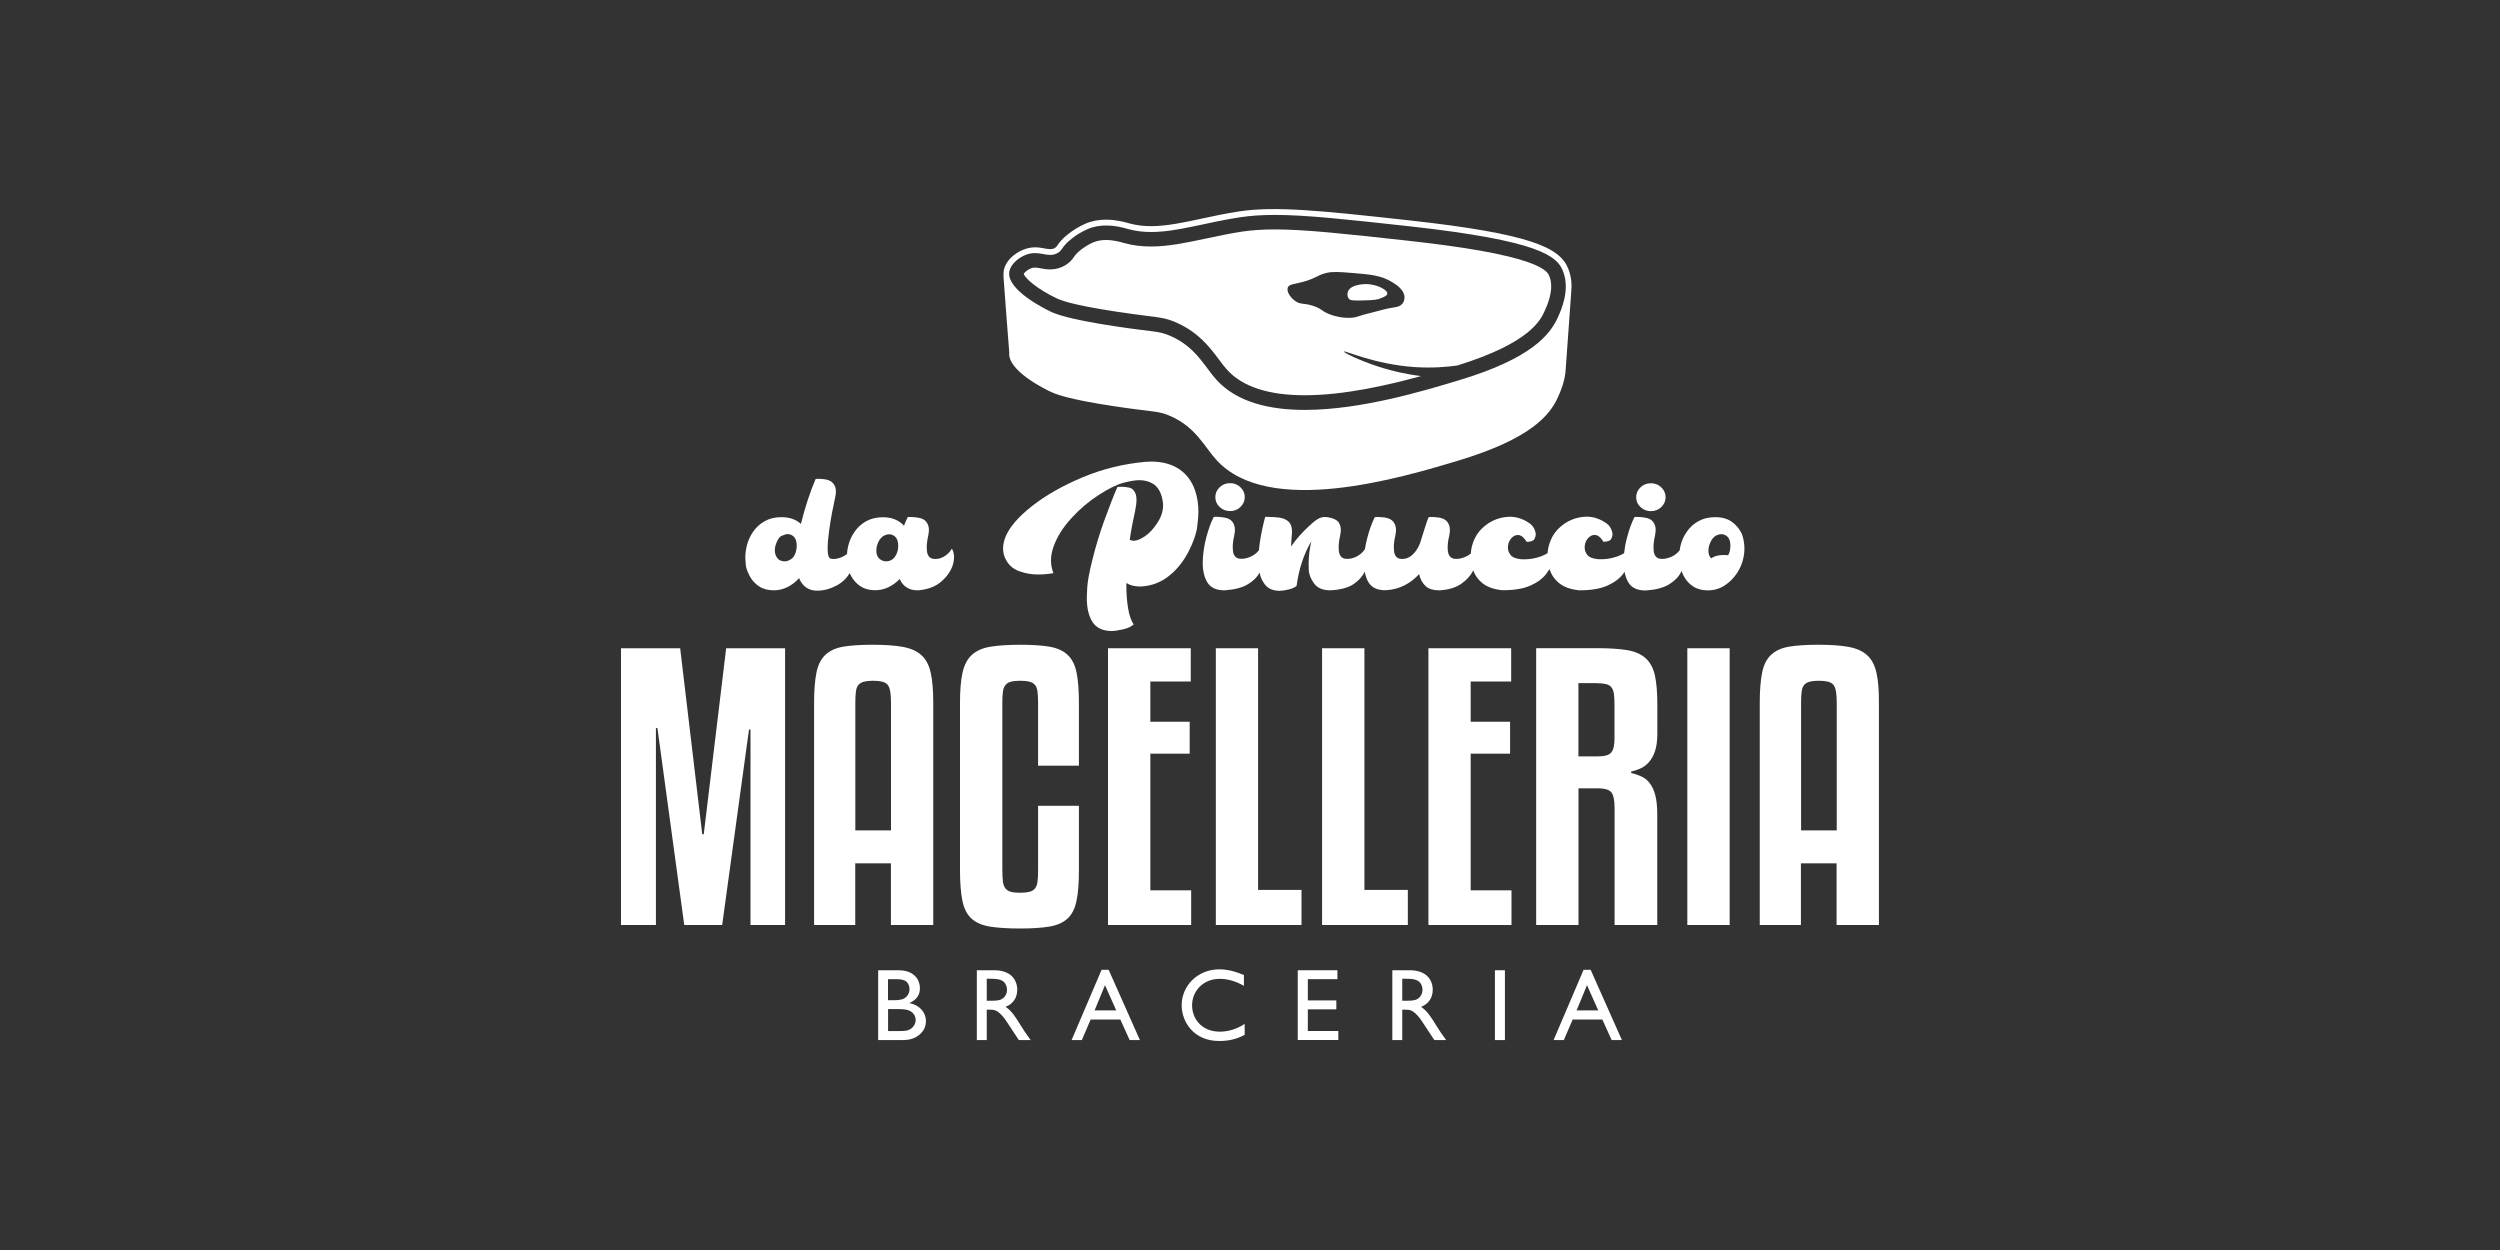 <svg xmlns="http://www.w3.org/2000/svg" xmlns:xlink="http://www.w3.org/1999/xlink" id="Livello_1" x="0px" y="0px" viewBox="0 0 300 150" style="enable-background:new 0 0 300 150;" xml:space="preserve"><rect x="0" y="0" width="300" height="150" fill="#333333" stroke="none"/><style type="text/css">	.st0{fill:#FFFFFF;}	.st1{opacity:0;}	.st2{clip-path:url(#SVGID_2_);}	.st3{opacity:0.1;}	.st4{clip-path:url(#SVGID_4_);}	.st5{opacity:0.2;}	.st6{clip-path:url(#SVGID_6_);}	.st7{opacity:0.3;}	.st8{clip-path:url(#SVGID_8_);}	.st9{opacity:0.4;}	.st10{clip-path:url(#SVGID_10_);}	.st11{opacity:0.5;}	.st12{clip-path:url(#SVGID_12_);}	.st13{opacity:0.58;}	.st14{clip-path:url(#SVGID_14_);}	.st15{opacity:0.66;}	.st16{clip-path:url(#SVGID_16_);}	.st17{opacity:0.74;}	.st18{clip-path:url(#SVGID_18_);}	.st19{opacity:0.82;}	.st20{clip-path:url(#SVGID_20_);}	.st21{opacity:0.9;}	.st22{clip-path:url(#SVGID_22_);}	.st23{clip-path:url(#SVGID_24_);fill:#FFFFFF;}	.st24{fill:#010202;}	.st25{clip-path:url(#SVGID_26_);fill:#732D2B;}	.st26{clip-path:url(#SVGID_26_);fill:#010202;}	.st27{fill:#732D2B;}	.st28{clip-path:url(#SVGID_28_);fill:#FFFFFF;}	.st29{clip-path:url(#SVGID_28_);fill:#010202;}	.st30{fill-rule:evenodd;clip-rule:evenodd;fill:#FFFFFF;}</style><g>	<path class="st0" d="M109.11,120.37c0.96-0.41,1.28-1.06,1.28-1.77c0-1.03-0.61-1.7-1.41-1.99c-0.39-0.15-0.8-0.18-1.4-0.18h-2.2  v8.38h2.32c0.9,0,1.29,0,1.78-0.17c0.5-0.17,1.63-0.75,1.63-2.11C111.11,121.45,110.33,120.6,109.11,120.37z M106.56,117.5h0.8  c0.36,0,0.85,0,1.19,0.16c0.37,0.17,0.59,0.58,0.59,1.04c0,0.66-0.42,0.99-0.65,1.12c-0.29,0.17-0.82,0.2-1.13,0.2h-0.8V117.5z   M109,123.61c-0.31,0.12-0.9,0.12-1.24,0.12h-1.19v-2.64h1.13c0.65,0,1.06,0.04,1.38,0.17c0.63,0.26,0.8,0.79,0.8,1.14  C109.87,122.85,109.61,123.38,109,123.61z"></path>	<path class="st0" d="M120.67,120.82c0.91-0.36,1.4-1.09,1.4-2.06c0-0.85-0.42-1.68-1.31-2.06c-0.53-0.23-1.04-0.27-1.44-0.27h-2.1  v8.38h1.19v-3.65h0.32c0.58,0,0.98,0,1.81,1.06c0.27,0.36,1.44,2.19,1.72,2.59h1.42c-0.58-0.81-0.79-1.09-1.14-1.67  C121.9,122.1,121.44,121.33,120.67,120.82z M120.05,119.97c-0.33,0.12-0.98,0.12-1.17,0.12h-0.47v-2.64h0.37  c0.72,0,1.12,0.05,1.42,0.2c0.39,0.18,0.64,0.64,0.64,1.12C120.85,119.22,120.61,119.74,120.05,119.97z"></path>	<path class="st0" d="M132.19,116.38l-3.6,8.43h1.23l1.06-2.47h3.56l1.12,2.47h1.23l-3.75-8.43H132.19z M131.35,121.25l1.25-3.03  l1.35,3.03H131.35z"></path>	<path class="st0" d="M143.05,120.64c0-1.68,1.29-3.18,3.32-3.18c1.02,0,2.01,0.33,2.9,0.84v-1.29c-0.54-0.23-1.65-0.69-2.94-0.69  c-2.65,0-4.53,2-4.53,4.31c0,1.95,1.4,4.29,4.51,4.29c1.07,0,2.08-0.21,3.05-0.74v-1.31c-0.88,0.58-1.92,0.93-2.97,0.93  C144.15,123.8,143.05,122.2,143.05,120.64z"></path>	<polygon class="st0" points="156.94,121.12 160.36,121.12 160.36,120.05 156.94,120.05 156.94,117.5 160.49,117.5 160.49,116.43   155.73,116.43 155.73,124.8 160.6,124.8 160.6,123.72 156.94,123.72  "></polygon>	<path class="st0" d="M170.53,120.82c0.91-0.36,1.4-1.09,1.4-2.06c0-0.85-0.42-1.68-1.31-2.06c-0.53-0.23-1.04-0.27-1.44-0.27h-2.1  v8.38h1.19v-3.65h0.32c0.58,0,0.98,0,1.81,1.06c0.27,0.36,1.44,2.19,1.72,2.59h1.42c-0.58-0.81-0.79-1.09-1.14-1.67  C171.76,122.1,171.29,121.33,170.53,120.82z M169.91,119.97c-0.33,0.12-0.98,0.12-1.17,0.12h-0.47v-2.64h0.37  c0.72,0,1.12,0.05,1.42,0.2c0.39,0.18,0.64,0.64,0.64,1.12C170.7,119.22,170.47,119.74,169.91,119.97z"></path>	<rect x="179.39" y="116.43" class="st0" width="1.2" height="8.38"></rect>	<path class="st0" d="M190.03,116.38l-3.6,8.43h1.23l1.06-2.47h3.56l1.12,2.47h1.23l-3.75-8.43H190.03z M189.19,121.25l1.25-3.03  l1.35,3.03H189.19z"></path>	<polygon class="st0" points="84.45,100.11 84.27,100.11 81.62,77.79 74.52,77.79 74.52,111 78.71,111 78.71,87.37 78.89,87.37   82.11,111 86.66,111 89.88,87.54 90.06,87.54 90.06,111 94.21,111 94.21,77.79 87.14,77.79  "></polygon>	<path class="st0" d="M110.56,78.61c-0.54-0.49-1.3-0.82-2.25-0.99c-0.96-0.17-2.17-0.25-3.64-0.25c-1.41,0-2.57,0.08-3.47,0.23  c-0.9,0.15-1.61,0.48-2.14,0.97c-0.53,0.49-0.89,1.2-1.08,2.12c-0.19,0.92-0.29,2.14-0.29,3.66V111h4.94v-7.4h4.28v7.4h5.08V84.34  c0-1.51-0.1-2.73-0.31-3.64C111.48,79.8,111.1,79.1,110.56,78.61z M106.92,99.65h-4.28v-15.3c0-0.56,0.02-1.02,0.07-1.37  c0.04-0.35,0.15-0.62,0.31-0.8c0.16-0.18,0.38-0.31,0.66-0.38c0.28-0.07,0.64-0.11,1.08-0.11c0.44,0,0.81,0.04,1.1,0.11  c0.29,0.07,0.51,0.2,0.66,0.38c0.15,0.18,0.25,0.45,0.31,0.8c0.06,0.35,0.09,0.81,0.09,1.37V99.65z"></path>	<path class="st0" d="M129.47,104.4V96.7h-4.9v7.69c0,0.59-0.02,1.06-0.07,1.41c-0.04,0.35-0.15,0.62-0.31,0.82  c-0.16,0.2-0.38,0.33-0.66,0.4c-0.28,0.07-0.64,0.11-1.08,0.11c-0.47,0-0.85-0.03-1.13-0.11c-0.28-0.07-0.5-0.2-0.66-0.4  c-0.16-0.2-0.26-0.47-0.31-0.82c-0.04-0.35-0.07-0.82-0.07-1.41V84.34c0-0.53,0.02-0.97,0.07-1.32c0.04-0.35,0.15-0.62,0.31-0.82  c0.16-0.2,0.38-0.33,0.66-0.4c0.28-0.07,0.65-0.11,1.13-0.11c0.44,0,0.8,0.04,1.08,0.11c0.28,0.07,0.5,0.2,0.66,0.38  c0.16,0.18,0.26,0.45,0.31,0.8c0.04,0.35,0.07,0.81,0.07,1.37v7.53h4.9v-7.53c0-1.54-0.1-2.77-0.29-3.68  c-0.19-0.91-0.55-1.61-1.08-2.1c-0.53-0.49-1.25-0.81-2.16-0.97c-0.91-0.15-2.07-0.23-3.49-0.23c-1.44,0-2.63,0.08-3.58,0.23  c-0.94,0.15-1.68,0.48-2.23,0.97c-0.54,0.49-0.92,1.2-1.13,2.12c-0.21,0.92-0.31,2.14-0.31,3.66v20.05c0,1.54,0.1,2.77,0.29,3.7  c0.19,0.92,0.55,1.63,1.08,2.12c0.53,0.49,1.27,0.81,2.21,0.97c0.94,0.15,2.16,0.23,3.66,0.23c1.41,0,2.57-0.08,3.49-0.23  c0.91-0.15,1.63-0.47,2.16-0.95c0.53-0.48,0.89-1.18,1.08-2.1C129.38,107.21,129.47,105.97,129.47,104.4z"></path>	<polygon class="st0" points="142.89,81.78 142.89,77.79 132.96,77.79 132.96,111 142.94,111 142.94,106.84 138.04,106.84   138.04,90.44 142.76,90.44 142.76,86.61 138.04,86.61 138.04,81.78  "></polygon>	<polygon class="st0" points="145.9,77.79 145.9,111 156.18,111 156.18,106.79 150.97,106.79 150.97,77.79  "></polygon>	<polygon class="st0" points="158.65,77.79 158.65,111 168.94,111 168.94,106.79 163.73,106.79 163.73,77.79  "></polygon>	<polygon class="st0" points="176.48,90.44 181.21,90.44 181.21,86.61 176.48,86.61 176.48,81.78 181.34,81.78 181.34,77.79   171.41,77.79 171.41,111 181.38,111 181.38,106.84 176.48,106.84  "></polygon>	<path class="st0" d="M197.47,78.98c-0.54-0.49-1.29-0.81-2.23-0.97c-0.94-0.15-2.16-0.23-3.66-0.23h-7.24V111h5.08V94.6h2.3  c0.88,0,1.44,0.18,1.68,0.53c0.24,0.35,0.35,0.97,0.35,1.87v14h5.12V97.76c0-0.92-0.07-1.68-0.22-2.27  c-0.15-0.59-0.36-1.07-0.64-1.45c-0.28-0.38-0.61-0.66-0.99-0.84c-0.38-0.18-0.81-0.33-1.28-0.44v-0.17  c0.35-0.08,0.71-0.2,1.08-0.36c0.37-0.15,0.71-0.4,1.02-0.74c0.31-0.34,0.56-0.78,0.75-1.32c0.19-0.55,0.29-1.25,0.29-2.12v-3.49  c0-1.46-0.1-2.63-0.29-3.51C198.39,80.16,198.02,79.48,197.47,78.98z M193.74,88.63c0,0.81-0.13,1.37-0.4,1.68  c-0.26,0.31-0.81,0.46-1.63,0.46h-2.3v-8.79h2.16c0.47,0,0.85,0.04,1.15,0.11c0.29,0.07,0.51,0.2,0.66,0.4  c0.15,0.2,0.24,0.46,0.29,0.78c0.04,0.32,0.07,0.75,0.07,1.28V88.63z"></path>	<rect x="202.48" y="77.79" class="st0" width="5.08" height="33.21"></rect>	<path class="st0" d="M225.17,80.71c-0.21-0.91-0.58-1.61-1.13-2.1c-0.54-0.49-1.3-0.82-2.25-0.99c-0.96-0.17-2.17-0.25-3.64-0.25  c-1.41,0-2.57,0.08-3.47,0.23c-0.9,0.15-1.61,0.48-2.14,0.97c-0.53,0.49-0.89,1.2-1.08,2.12c-0.19,0.92-0.29,2.14-0.29,3.66V111  h4.94v-7.4h4.28v7.4h5.08V84.34C225.48,82.83,225.38,81.62,225.17,80.71z M220.41,99.65h-4.28v-15.3c0-0.56,0.02-1.02,0.07-1.37  c0.04-0.35,0.15-0.62,0.31-0.8c0.16-0.18,0.38-0.31,0.66-0.38c0.28-0.07,0.64-0.11,1.08-0.11c0.44,0,0.81,0.04,1.1,0.11  c0.29,0.07,0.51,0.2,0.66,0.38c0.15,0.18,0.25,0.45,0.31,0.8c0.06,0.35,0.09,0.81,0.09,1.37V99.65z"></path>	<path class="st0" d="M113.18,66.84c-0.31,0.16-0.63,0.24-0.95,0.24c-0.11,0-0.22-0.01-0.32-0.03c-0.41-0.11-0.63-0.43-0.68-0.96  c-0.01-0.13-0.02-0.27-0.02-0.41c0-0.42,0.06-0.87,0.17-1.35c0.06-0.27,0.09-0.52,0.09-0.74c0-0.36-0.1-0.68-0.3-0.95  c-0.2-0.27-0.52-0.44-0.96-0.51c-0.33-0.06-0.66-0.09-0.98-0.09c-0.1,0-0.19,0-0.3,0.01c-0.15,0.3-0.3,0.65-0.45,1.04  c-0.29-0.32-0.64-0.57-1.06-0.75c-0.42-0.18-0.91-0.27-1.47-0.27c-0.77,0-1.44,0.16-2.01,0.48c-0.57,0.32-1.03,0.74-1.39,1.26  c-0.36,0.52-0.62,1.09-0.77,1.72c-0.08,0.31-0.12,0.63-0.14,0.94c-0.17,0.14-0.36,0.26-0.57,0.36c-0.36,0.16-0.7,0.25-1.04,0.25  c-0.11,0-0.21-0.01-0.32-0.03c-0.25-0.07-0.38-0.42-0.39-1.05v-0.19c0-0.58,0.06-1.28,0.17-2.1c0.11-0.82,0.24-1.6,0.39-2.36  c0.15-0.76,0.26-1.3,0.34-1.64c0.06-0.27,0.09-0.52,0.09-0.73c0-0.37-0.1-0.69-0.31-0.95c-0.2-0.26-0.52-0.43-0.94-0.5  c-0.3-0.05-0.59-0.07-0.86-0.07c-0.11,0-0.22,0-0.32,0.01c-0.67,1.56-1.26,3.36-1.77,5.4c-0.29-0.26-0.62-0.46-1.01-0.6  c-0.39-0.14-0.83-0.21-1.32-0.21c-0.77,0-1.44,0.16-2.01,0.48c-0.57,0.32-1.03,0.74-1.39,1.26c-0.36,0.52-0.62,1.09-0.77,1.72  c-0.11,0.47-0.17,0.93-0.17,1.4c0,0.16,0.02,0.43,0.05,0.82c0.03,0.39,0.19,0.85,0.46,1.36c0.27,0.52,0.65,0.94,1.13,1.26  c0.48,0.32,1.08,0.48,1.78,0.48c0.57,0,1.12-0.13,1.64-0.39c0.52-0.26,0.99-0.62,1.39-1.07c0.22,0.53,0.52,0.91,0.9,1.15  c0.37,0.24,0.77,0.35,1.21,0.35h0.08c0.78,0,1.55-0.21,2.32-0.62c0.67-0.36,1.19-0.86,1.57-1.48c0.05,0.1,0.09,0.2,0.15,0.31  c0.27,0.52,0.65,0.94,1.13,1.26c0.48,0.32,1.07,0.48,1.78,0.48c0.55,0,1.07-0.12,1.58-0.36c0.5-0.24,0.95-0.57,1.36-0.99  c0.18,0.44,0.46,0.78,0.84,1.02c0.34,0.22,0.76,0.34,1.27,0.34c0.06,0,0.13,0,0.19-0.01c1.12-0.1,2.03-0.46,2.72-1.07  c0.69-0.61,1.15-1.29,1.37-2.03c0.09-0.32,0.13-0.61,0.13-0.88c0-0.38-0.09-0.71-0.26-1.01C113.95,66.3,113.6,66.63,113.18,66.84z   M95.58,65.87c-0.09,0.55-0.28,0.94-0.56,1.16c-0.29,0.22-0.57,0.33-0.85,0.33c-0.06,0-0.11,0-0.17-0.01  c-0.35-0.04-0.61-0.19-0.77-0.45c-0.17-0.25-0.25-0.53-0.25-0.83c0-0.16,0.02-0.35,0.06-0.55c0.2-0.67,0.45-1.08,0.76-1.22  c0.31-0.14,0.55-0.21,0.72-0.21c0.24,0,0.45,0.08,0.66,0.24c0.29,0.23,0.43,0.62,0.43,1.17C95.6,65.63,95.6,65.75,95.58,65.87z   M107.77,65.78l-0.04,0.27c-0.18,0.67-0.5,1.08-0.96,1.24c-0.15,0.05-0.3,0.07-0.44,0.07c-0.29,0-0.55-0.1-0.79-0.3  c-0.25-0.22-0.38-0.54-0.38-0.97c0-0.17,0.02-0.35,0.06-0.55c0.19-0.67,0.5-1.1,0.94-1.3c0.18-0.08,0.36-0.13,0.53-0.13  c0.22,0,0.44,0.07,0.64,0.22c0.31,0.23,0.46,0.63,0.46,1.19C107.78,65.61,107.77,65.69,107.77,65.78z"></path>	<path class="st0" d="M122.27,68.53c0.76,0.28,1.52,0.41,2.29,0.41c0.56,0,1.18-0.05,1.85-0.16c-0.19-0.49-0.29-1-0.29-1.52  c0-0.57,0.11-1.15,0.34-1.76c0.43-1.15,1.13-2.25,2.1-3.31c0.96-1.06,2.05-1.99,3.25-2.77c1.2-0.78,2.21-1.28,3.02-1.49  c0.81-0.21,1.44-0.31,1.86-0.31c0.56,0,1.06,0.11,1.51,0.34c0.78,0.39,1.24,1.23,1.37,2.52v0.14c0,0.71-0.22,1.41-0.67,2.1  c-0.48,0.74-0.99,1.29-1.52,1.64c-0.53,0.35-0.97,0.53-1.31,0.53c-0.18,0-0.34-0.04-0.5-0.11c0.17-1.18,0.39-2.35,0.65-3.51  c0.11-0.51,0.16-0.94,0.16-1.3c0-0.31-0.04-0.56-0.12-0.75c-0.17-0.41-0.43-0.64-0.77-0.71c-0.34-0.07-0.66-0.1-0.97-0.1  c-0.14,0-0.28,0.01-0.43,0.02c-0.52,1.21-1.04,2.56-1.59,4.07c-0.54,1.51-1.01,3.04-1.39,4.58c-0.39,1.55-0.6,2.68-0.64,3.41  c-0.04,0.72-0.05,1.16-0.05,1.3c0,1.11,0.2,2.02,0.6,2.72c0.45,0.79,1.23,1.2,2.37,1.21c0.35,0,0.81-0.07,1.38-0.2  c0.57-0.13,0.99-0.33,1.27-0.59c-0.31-0.45-0.53-1.1-0.67-1.94c-0.14-0.84-0.21-1.8-0.21-2.88v-0.15c0.45,0.28,0.99,0.42,1.64,0.42  h0.15c1.26-0.08,2.37-0.5,3.34-1.28c0.96-0.77,1.74-1.75,2.34-2.92c0.6-1.18,0.94-2.18,1.04-3.01c0.1-0.83,0.14-1.41,0.14-1.76  c0-0.9-0.13-1.75-0.4-2.55c-0.38-1.11-1.02-1.97-1.92-2.57c-0.9-0.6-2.02-0.9-3.35-0.9c-0.23,0-0.46,0.01-0.7,0.03  c-2.62,0.24-5.12,0.85-7.51,1.85c-2.39,1-4.42,2.15-6.09,3.46c-1.67,1.31-2.74,2.57-3.21,3.76c-0.17,0.47-0.26,0.91-0.26,1.33  c0,0.41,0.08,0.8,0.25,1.17C120.97,67.74,121.51,68.25,122.27,68.53z"></path>	<path class="st0" d="M146.36,58.47c-0.34,0.33-0.52,0.72-0.52,1.19c0,0.46,0.17,0.85,0.52,1.18c0.34,0.33,0.76,0.49,1.25,0.49  c0.48,0,0.9-0.16,1.24-0.49c0.34-0.33,0.52-0.72,0.52-1.18c0-0.47-0.17-0.86-0.52-1.19c-0.34-0.33-0.76-0.49-1.24-0.49  C147.12,57.98,146.7,58.14,146.36,58.47z"></path>	<path class="st0" d="M198.11,61.34c0.48,0,0.9-0.16,1.24-0.49c0.34-0.33,0.52-0.72,0.52-1.18c0-0.47-0.17-0.86-0.52-1.19  c-0.34-0.33-0.76-0.49-1.24-0.49c-0.49,0-0.91,0.16-1.25,0.49c-0.34,0.33-0.52,0.72-0.52,1.19c0,0.46,0.17,0.85,0.52,1.18  C197.2,61.17,197.62,61.34,198.11,61.34z"></path>	<path class="st0" d="M207.88,62.66c-0.53-0.4-1.22-0.6-2.06-0.6c-0.77,0-1.44,0.16-2.01,0.48c-0.57,0.32-1.03,0.74-1.39,1.26  c-0.36,0.52-0.62,1.09-0.77,1.72c-0.04,0.17-0.07,0.35-0.09,0.52c-0.27,0.34-0.61,0.61-1.03,0.79c-0.38,0.16-0.73,0.24-1.07,0.24  c-0.11,0-0.23-0.01-0.33-0.03c-0.41-0.11-0.64-0.43-0.69-0.96c-0.01-0.13-0.02-0.27-0.02-0.41c0-0.42,0.06-0.87,0.17-1.35  c0.06-0.27,0.09-0.52,0.09-0.74c0-0.36-0.1-0.68-0.3-0.95c-0.2-0.27-0.52-0.44-0.96-0.51c-0.33-0.06-0.66-0.09-0.98-0.09  c-0.1,0-0.19,0-0.3,0.01c-0.34,0.67-0.64,1.49-0.9,2.48c-0.17,0.63-0.28,1.25-0.35,1.87c-0.24,0.15-0.52,0.28-0.83,0.39  c-0.64,0.22-1.28,0.33-1.92,0.33c-0.13,0-0.26,0-0.39-0.01c-0.63-0.06-1.05-0.23-1.27-0.51c-0.22-0.28-0.32-0.57-0.32-0.88  c0-0.07,0-0.13,0.01-0.2c0.04-0.38,0.18-0.69,0.41-0.94c0.23-0.25,0.49-0.38,0.77-0.38c0.03,0,0.06,0,0.1,0.01  c0.33,0.04,0.66,0.31,0.97,0.82c0.5-0.02,0.81-0.13,0.92-0.34c0.11-0.21,0.16-0.4,0.16-0.56c0-0.15-0.03-0.29-0.09-0.45  c-0.11-0.34-0.31-0.62-0.59-0.84c-0.77-0.55-1.58-0.83-2.43-0.83c-0.15,0-0.29,0.01-0.44,0.03c-1.02,0.11-1.92,0.51-2.71,1.2  c-0.79,0.69-1.28,1.59-1.48,2.71c-0.02,0.15-0.04,0.29-0.05,0.44c-0.25,0.16-0.54,0.3-0.86,0.41c-0.64,0.22-1.28,0.33-1.92,0.33  c-0.13,0-0.26,0-0.39-0.01c-0.63-0.06-1.05-0.23-1.27-0.51c-0.22-0.28-0.32-0.57-0.32-0.88c0-0.07,0-0.13,0.01-0.2  c0.04-0.38,0.18-0.69,0.41-0.94c0.23-0.25,0.49-0.38,0.77-0.38c0.03,0,0.06,0,0.1,0.01c0.33,0.04,0.66,0.31,0.97,0.82  c0.5-0.02,0.81-0.13,0.92-0.34c0.11-0.21,0.16-0.4,0.16-0.56c0-0.15-0.03-0.29-0.09-0.45c-0.11-0.34-0.31-0.62-0.59-0.84  c-0.77-0.55-1.58-0.83-2.43-0.83c-0.15,0-0.29,0.01-0.44,0.03c-1.02,0.11-1.92,0.51-2.71,1.2c-0.79,0.69-1.28,1.59-1.48,2.71  c-0.02,0.16-0.04,0.32-0.05,0.48c-0.2,0.16-0.42,0.3-0.67,0.4c-0.37,0.16-0.72,0.24-1.06,0.24c-0.11,0-0.23-0.01-0.34-0.03  c-0.41-0.11-0.64-0.43-0.69-0.96c-0.01-0.12-0.02-0.25-0.02-0.37c0-0.43,0.06-0.89,0.18-1.38c0.06-0.27,0.09-0.52,0.09-0.74  c0-0.36-0.1-0.68-0.3-0.95c-0.2-0.27-0.52-0.44-0.96-0.52c-0.33-0.05-0.65-0.08-0.96-0.08c-0.11,0-0.21,0-0.32,0.01  c-0.15,0.31-0.34,0.85-0.57,1.63c-0.13,0.41-0.29,0.93-0.49,1.55c-0.26,0.64-0.6,1.12-1.03,1.46c-0.33,0.26-0.69,0.39-1.09,0.39  c-0.1,0-0.21-0.01-0.31-0.03c-0.41-0.11-0.63-0.43-0.68-0.96c-0.01-0.13-0.02-0.27-0.02-0.41c0-0.42,0.06-0.87,0.17-1.35  c0.06-0.27,0.09-0.52,0.09-0.74c0-0.36-0.1-0.68-0.3-0.95c-0.2-0.27-0.52-0.44-0.96-0.52c-0.33-0.05-0.65-0.08-0.96-0.08  c-0.11,0-0.21,0-0.32,0.01c-0.34,0.67-0.64,1.49-0.9,2.48c-0.12,0.46-0.22,0.92-0.29,1.38c-0.28,0.41-0.64,0.71-1.09,0.92  c-0.35,0.16-0.69,0.24-1.02,0.24c-0.11,0-0.23-0.01-0.34-0.03c-0.41-0.11-0.63-0.43-0.68-0.96c-0.01-0.13-0.02-0.27-0.02-0.41  c0-0.42,0.06-0.87,0.17-1.35c0.06-0.27,0.09-0.52,0.09-0.74c0-0.24-0.05-0.48-0.16-0.72c-0.11-0.24-0.31-0.43-0.6-0.56  c-0.3-0.13-0.62-0.22-0.98-0.25c-0.05-0.01-0.11-0.01-0.16-0.01c-0.29,0-0.58,0.08-0.85,0.24c-0.28,0.16-0.6,0.41-0.97,0.76  c-0.86,0.78-1.61,1.62-2.25,2.54c0.02-0.5,0.05-1.01,0.1-1.55c0.01-0.1,0.01-0.19,0.01-0.28c0-0.5-0.13-0.88-0.4-1.14  c-0.27-0.26-0.65-0.43-1.16-0.5c-0.43-0.05-0.89-0.08-1.38-0.08h-0.28c-0.29,1.09-0.51,2.15-0.66,3.2  c-0.04,0.28-0.07,0.55-0.09,0.81c-0.27,0.34-0.61,0.6-1.03,0.78c-0.38,0.16-0.73,0.24-1.07,0.24c-0.11,0-0.23-0.01-0.33-0.03  c-0.41-0.11-0.64-0.43-0.69-0.96c-0.01-0.13-0.02-0.27-0.02-0.41c0-0.42,0.06-0.87,0.17-1.35c0.06-0.27,0.09-0.52,0.09-0.74  c0-0.36-0.1-0.68-0.3-0.95c-0.2-0.27-0.52-0.44-0.96-0.51c-0.33-0.06-0.66-0.09-0.98-0.09c-0.1,0-0.19,0-0.3,0.01  c-0.34,0.67-0.64,1.49-0.9,2.48c-0.26,0.99-0.4,1.97-0.42,2.95v0.14c0,0.92,0.19,1.69,0.56,2.3c0.39,0.62,1.06,0.94,2.01,0.94h0.08  c1.18-0.08,2.11-0.32,2.79-0.74c0.64-0.39,1.1-0.85,1.38-1.38c0.09,0.5,0.29,0.96,0.63,1.41c0.39,0.51,0.98,0.77,1.77,0.77  c0.27,0,0.62-0.05,1.06-0.15c0.44-0.1,0.76-0.25,0.98-0.44c0.28-2.05,0.87-3.83,1.77-5.35c-0.21,0.9-0.32,1.78-0.32,2.64  c0,0.05,0,0.31,0.01,0.79c0.01,0.48,0.21,1.01,0.62,1.6c0.4,0.57,1.05,0.85,1.96,0.85h0.06c1.21-0.07,2.14-0.32,2.78-0.77  c0.62-0.43,1.05-0.92,1.29-1.48c0.09,0.49,0.24,0.93,0.47,1.31c0.39,0.62,1.05,0.93,1.98,0.93h0.11c0.83-0.05,1.58-0.25,2.25-0.6  c0.67-0.35,1.24-0.8,1.72-1.33c0.14,0.61,0.41,1.09,0.8,1.45c0.38,0.33,0.89,0.49,1.56,0.49h0.14c1.04-0.07,1.89-0.32,2.53-0.76  c0.64-0.44,1.12-0.95,1.42-1.54c0.02-0.03,0.03-0.06,0.04-0.1c0.22,0.6,0.59,1.12,1.11,1.54c0.59,0.47,1.38,0.75,2.4,0.85h0.07  c1.36,0,2.46-0.19,3.3-0.56c0.85-0.38,1.49-0.86,1.91-1.43c0.14-0.19,0.26-0.38,0.37-0.55c0.22,0.68,0.6,1.24,1.17,1.7  c0.59,0.47,1.38,0.75,2.4,0.85h0.07c1.36,0,2.46-0.19,3.3-0.56c0.85-0.38,1.49-0.86,1.91-1.43c0.06-0.08,0.1-0.15,0.16-0.23  c0.09,0.49,0.24,0.93,0.47,1.3c0.39,0.62,1.06,0.94,2.01,0.94h0.08c1.18-0.08,2.11-0.32,2.79-0.74c0.67-0.41,1.15-0.9,1.42-1.46  c0.02-0.05,0.04-0.1,0.06-0.15c0.07,0.19,0.15,0.39,0.26,0.6c0.27,0.52,0.64,0.94,1.13,1.26c0.48,0.32,1.08,0.48,1.78,0.48  c0.16,0,0.42-0.01,0.74-0.07c0.5-0.1,0.88-0.29,1.13-0.43c0.37-0.23,0.86-0.59,1.31-1.15c0.74-0.9,1-1.84,1.1-2.35  c0.03-0.13,0.04-0.25,0.06-0.38c0.03-0.23,0.04-0.45,0.04-0.67c0-0.56-0.1-1.12-0.29-1.69C208.78,63.54,208.41,63.06,207.88,62.66z   M207.62,65.87c-0.04,0.3-0.12,0.56-0.25,0.76c-0.03-0.01-0.06-0.01-0.1-0.01h-0.01c-0.14-0.01-0.27-0.02-0.4-0.02  c-0.68,0-1.18,0.14-1.51,0.41c-0.23-0.22-0.34-0.52-0.34-0.92c0-0.17,0.02-0.36,0.07-0.56c0.19-0.67,0.51-1.11,0.95-1.31  c0.18-0.08,0.36-0.12,0.53-0.12c0.24,0,0.46,0.08,0.66,0.24c0.29,0.23,0.43,0.62,0.43,1.16C207.64,65.62,207.63,65.74,207.62,65.87  z"></path>	<path class="st0" d="M121.11,42.3c-0.24,2.18,4.33,4.41,4.88,4.67c0.65,0.31,2.04,0.92,7.72,1.78c4.76,0.72,5.3,0.53,6.77,1.19  c3.03,1.35,4.03,3.64,5.47,5.23c6.26,6.95,22.2,2.16,28.99,0.12c8.81-2.65,11.04-5.49,12-7.6c0.28-0.62,0.89-1.96,0.95-3.47  c0,0,0,0,0,0c0.22-3.02,0.44-6.04,0.65-9.06c0.1-0.92,0.05-1.94-0.36-2.94c-1.02-2.5-4.37-4.15-19.1-5.78  c-10.54-1.16-16.02-1.73-20.38-1.07c-1.59,0.24-3.05,0.55-4.47,0.86c-2.18,0.47-4.24,0.91-6.11,0.91c-0.93,0-1.77-0.11-2.55-0.32  l-0.1-0.03c-0.5-0.14-1.53-0.43-2.74-0.43c-0.91,0-1.75,0.16-2.49,0.49c-1.66,0.72-2.72,1.82-2.72,1.82  c-0.33,0.34-0.5,0.59-0.63,0.77c-0.13,0.18-0.16,0.23-0.29,0.31c-0.35,0.21-0.73,0.16-1.27,0.06c-0.33-0.06-0.7-0.13-1.11-0.13  c-0.3,0-0.58,0.03-0.87,0.1c-1.24,0.3-2.67,1.35-2.9,2.7c-0.03,0.2-0.04,0.4-0.02,0.59c-0.01,0-0.01,0-0.02,0  C120.63,36.15,120.87,39.22,121.11,42.3z M121.12,32.59c0.17-0.98,1.33-1.88,2.38-2.14c0.25-0.06,0.48-0.08,0.7-0.08  c0.68,0,1.25,0.22,1.82,0.22c0.3,0,0.61-0.06,0.93-0.25c0.47-0.28,0.41-0.51,1.07-1.19c0,0,0.97-1,2.5-1.66  c0.74-0.32,1.51-0.43,2.21-0.43c1.21,0,2.24,0.31,2.66,0.43c0.9,0.25,1.81,0.35,2.74,0.35c3.14,0,6.56-1.14,10.68-1.77  c1.28-0.19,2.63-0.28,4.16-0.28c3.74,0,8.56,0.53,16.04,1.35c15.79,1.74,17.82,3.6,18.53,5.35c0.92,2.25-0.19,4.69-0.59,5.58  c-0.96,2.12-3.19,4.96-12,7.6c-4.14,1.25-11.69,3.52-18.37,3.52c-4.26,0-8.18-0.93-10.62-3.63c-1.43-1.59-2.43-3.88-5.47-5.23  c-1.47-0.66-2.02-0.46-6.77-1.19c-5.68-0.87-7.07-1.47-7.72-1.78C125.44,37.08,120.75,34.8,121.12,32.59z"></path>	<path class="st0" d="M163.63,36.05c1.28-0.03,1.65-0.08,2.09-0.27c0.41-0.17,0.74-0.31,0.76-0.53c0.04-0.47-1.23-1.12-2.45-1.16  c-0.09,0-1.92-0.04-2.27,0.89c-0.1,0.25-0.1,0.61,0.09,0.85C162.02,36.05,162.28,36.09,163.63,36.05z"></path>	<path class="st0" d="M126.74,35.77c0.45,0.21,1.63,0.78,7.23,1.63c1.65,0.25,2.8,0.39,3.64,0.5c1.64,0.2,2.39,0.29,3.58,0.82  c2.67,1.19,4.01,2.99,5.09,4.43c0.33,0.45,0.65,0.87,0.97,1.22c1.83,2.03,4.96,3.06,9.32,3.06c4.69,0,9.91-1.19,13.95-2.3  c-1.31-0.16-3.14-0.49-5.25-1.18c-2.12-0.7-4.04-1.63-3.99-1.76c0.07-0.18,3.62,1.53,8.49,1.86c2.13,0.14,3.91-0.02,5.1-0.19  c8.74-2.7,10-5.47,10.48-6.52c0.33-0.72,1.2-2.65,0.57-4.2c-0.12-0.3-0.38-0.92-2.58-1.69c-2.75-0.96-7.5-1.81-14.53-2.58  c-7.35-0.81-12.2-1.34-15.85-1.34c-1.46,0-2.73,0.09-3.9,0.26c-1.52,0.23-2.94,0.54-4.32,0.83c-2.31,0.49-4.49,0.96-6.62,0.96  c-1.15,0-2.2-0.13-3.2-0.41l-0.11-0.03c-0.42-0.12-1.21-0.34-2.09-0.34c-0.57,0-1.09,0.1-1.52,0.28c-1.16,0.5-1.93,1.27-1.94,1.28  c-0.19,0.2-0.28,0.32-0.38,0.47c-0.19,0.27-0.46,0.65-1.04,1c-0.55,0.33-1.17,0.5-1.82,0.5c-0.43,0-0.81-0.07-1.14-0.13  c-0.26-0.05-0.48-0.09-0.68-0.09c-0.1,0-0.19,0.01-0.29,0.03c-0.49,0.12-0.95,0.51-1.06,0.72C123,33.38,124.42,34.66,126.74,35.77z   M154.54,34.49c0.16-0.39,0.69-0.36,1.83-0.67c1.58-0.43,1.67-0.8,2.81-1.07c0.76-0.18,1.52-0.12,3.03,0  c2.27,0.18,3.54,0.3,4.86,1.11c0.47,0.29,1.44,0.91,1.47,1.78c0,0.08,0.01,0.45-0.22,0.76c-0.3,0.41-0.82,0.46-1.29,0.53  c-0.82,0.13-1.6,0.39-2.41,0.58c-1.76,0.41-1.66,0.57-2.45,0.62c-1.1,0.07-1.97-0.2-2.32-0.31c-1.25-0.4-1.18-0.8-2.41-1.16  c-1.06-0.31-1.39-0.1-2-0.53C154.87,35.74,154.34,34.98,154.54,34.49z"></path></g></svg>